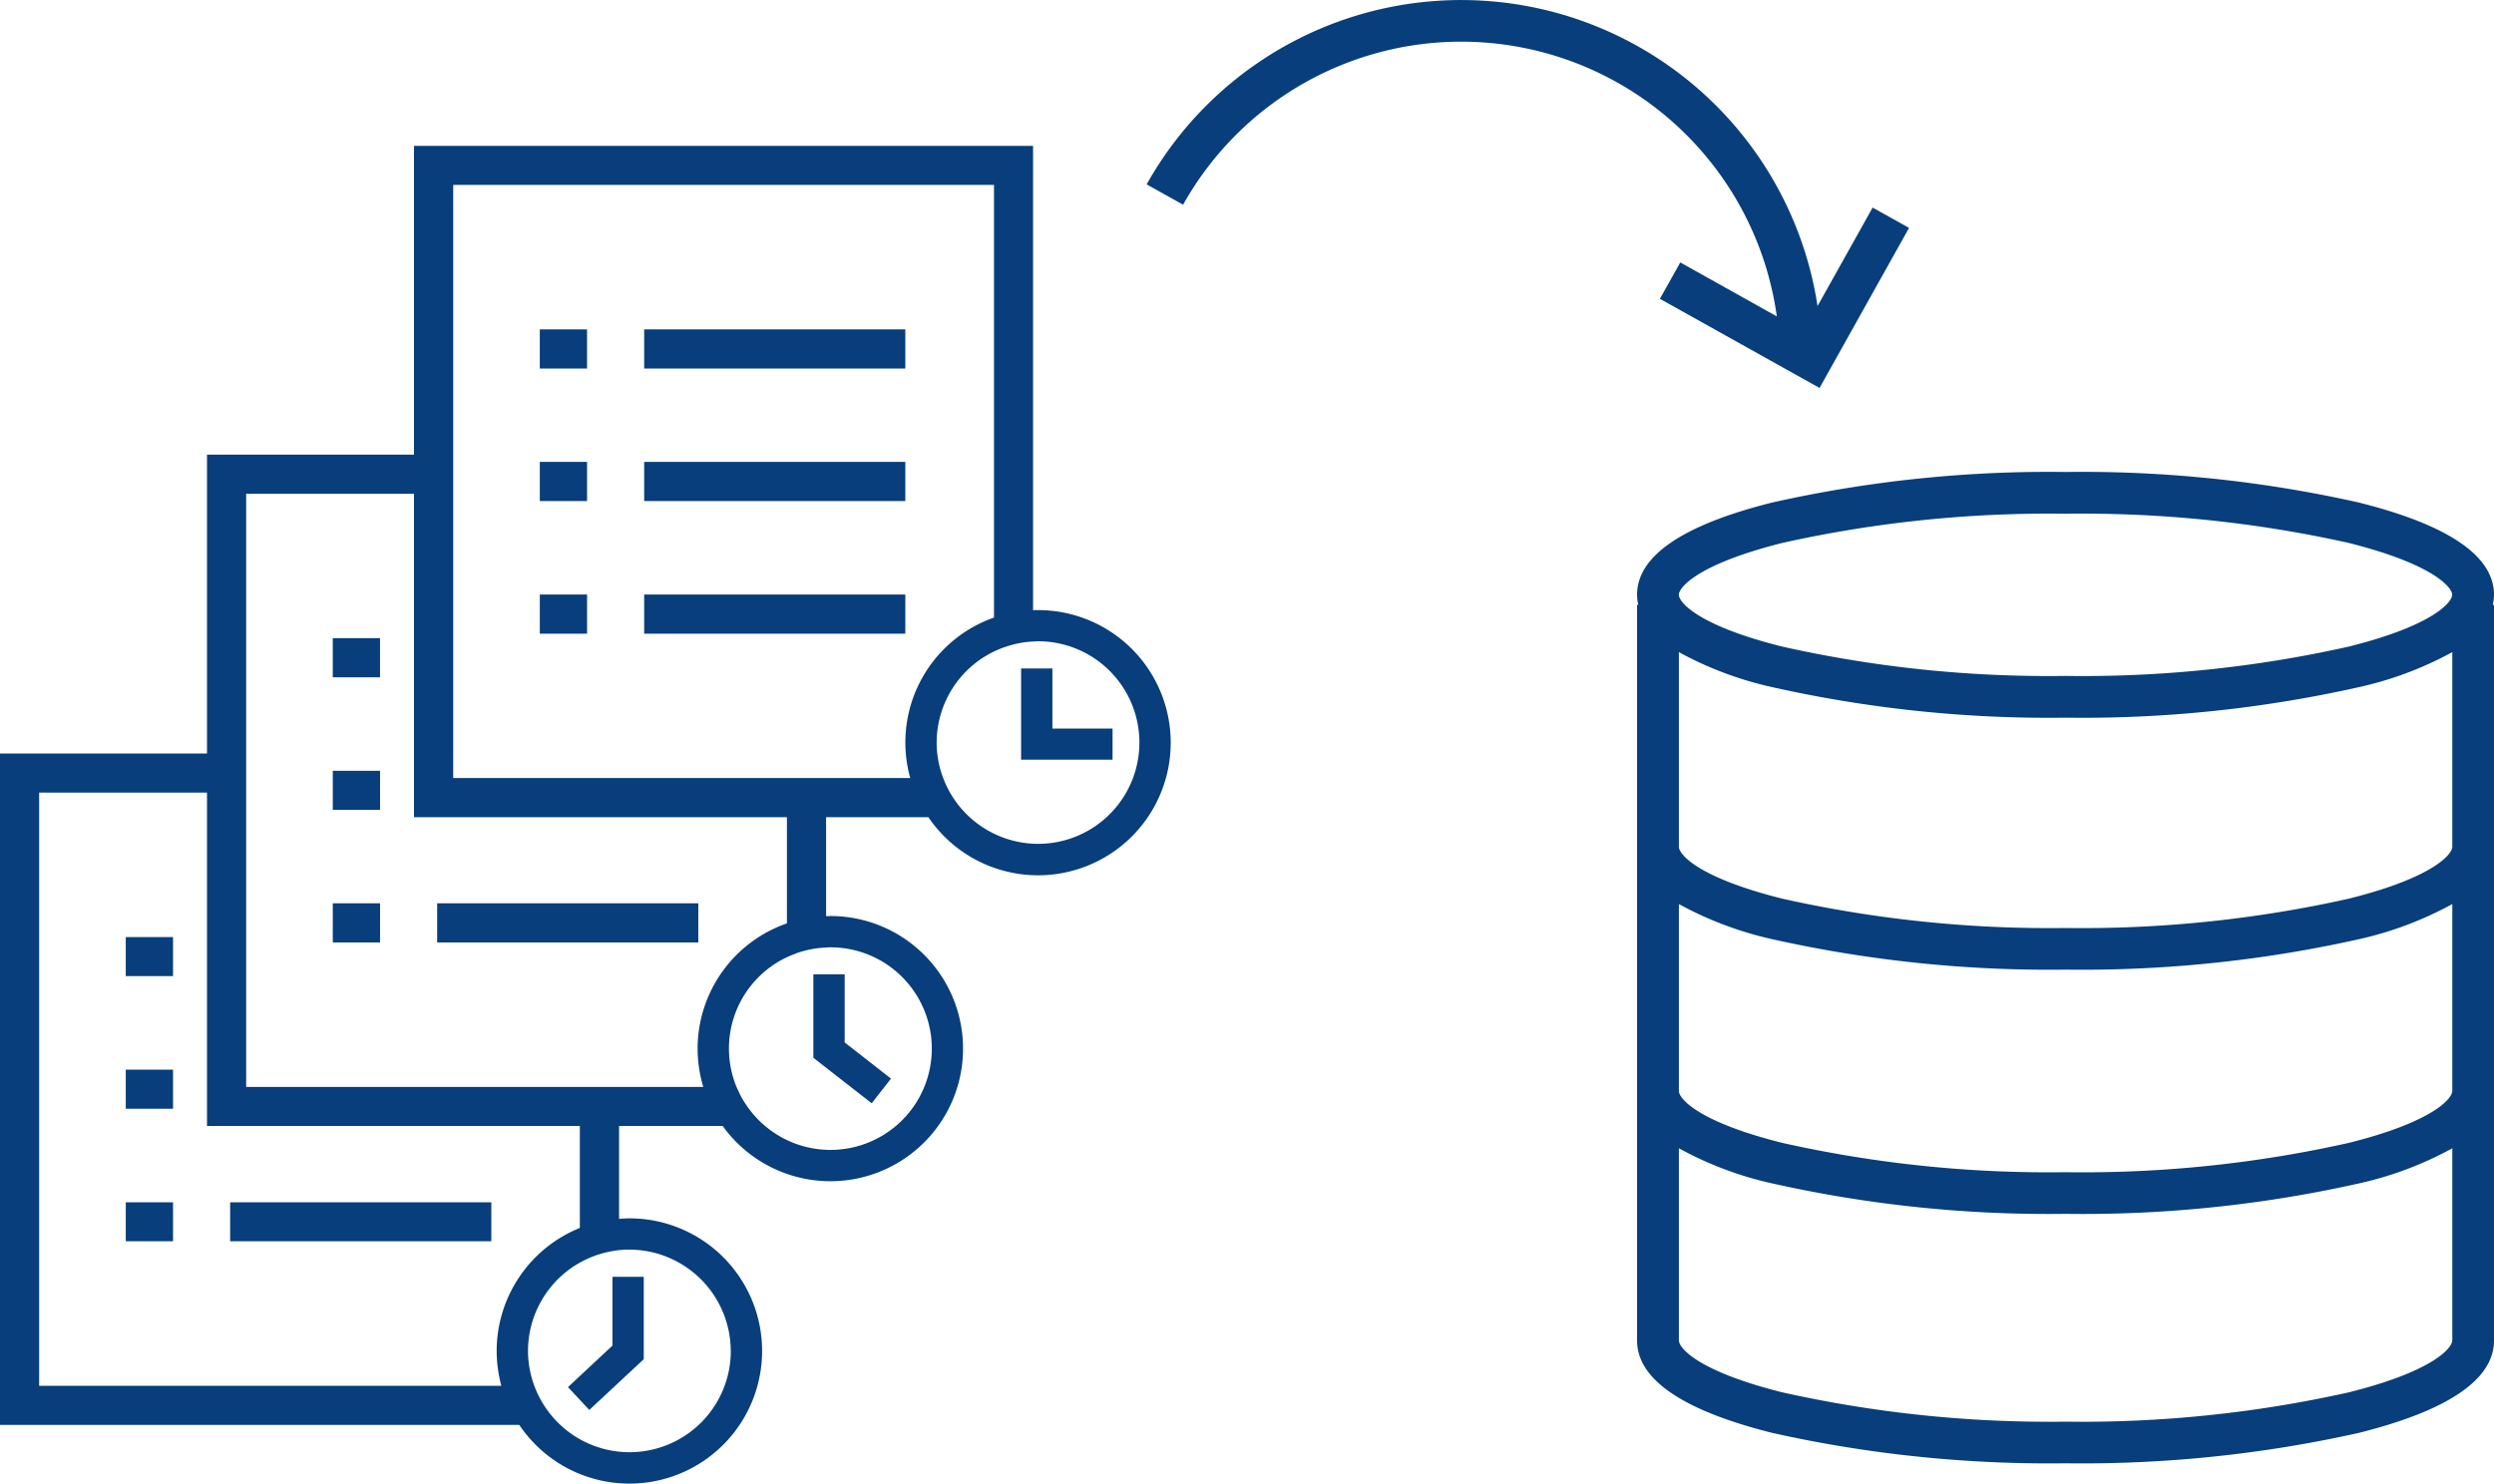 <svg xmlns="http://www.w3.org/2000/svg" width="200" height="119" viewBox="0 0 200 119">
  <defs>
    <style>
      .cls-1 {
        fill: #073e7b;
        fill-rule: evenodd;
      }
    </style>
  </defs>
  <path id="fig_feature_electronic.svg" class="cls-1" d="M128.077,1592.42h-3.789v3.14h3.789v-3.14Zm4.581,3.14H153.6v-3.14H132.658v3.14Zm98.514-12.91-4.419,7.9a28.907,28.907,0,0,0-53.8-9.76l2.923,1.63a25.554,25.554,0,0,1,47.612,8.96l-7.742-4.33-1.633,2.92,12.8,7.15,7.179-12.84ZM281,1613.71c0-3.11-3.648-5.6-10.841-7.4a101.237,101.237,0,0,0-23.519-2.45,101.228,101.228,0,0,0-23.518,2.45c-7.194,1.8-10.841,4.29-10.841,7.4a3.772,3.772,0,0,0,.095.81h-0.095v59.01c0,3.11,3.647,5.61,10.841,7.41a101.821,101.821,0,0,0,23.518,2.44,101.83,101.83,0,0,0,23.519-2.44c7.193-1.8,10.841-4.3,10.841-7.41v-59.01h-0.1A3.836,3.836,0,0,0,281,1613.71Zm-57.065-4.16a98.2,98.2,0,0,1,22.7-2.34,98.192,98.192,0,0,1,22.705,2.34c6.815,1.71,8.307,3.58,8.307,4.16s-1.492,2.46-8.307,4.16a97.6,97.6,0,0,1-22.705,2.35,97.6,97.6,0,0,1-22.7-2.35c-6.814-1.7-8.306-3.58-8.306-4.16S217.121,1611.26,223.935,1609.55Zm53.717,63.98c0,0.58-1.492,2.46-8.307,4.16a98.144,98.144,0,0,1-22.705,2.35,98.15,98.15,0,0,1-22.7-2.35c-6.814-1.7-8.306-3.58-8.306-4.16v-15.42a28.159,28.159,0,0,0,7.493,2.82,101.274,101.274,0,0,0,23.518,2.44,101.283,101.283,0,0,0,23.519-2.44,28.172,28.172,0,0,0,7.493-2.82v15.42Zm0-20.01c0,0.58-1.492,2.46-8.307,4.16a97.6,97.6,0,0,1-22.705,2.35,97.6,97.6,0,0,1-22.7-2.35c-6.814-1.7-8.306-3.58-8.306-4.16v-15a28.508,28.508,0,0,0,7.493,2.82,101.821,101.821,0,0,0,23.518,2.44,101.83,101.83,0,0,0,23.519-2.44,28.522,28.522,0,0,0,7.493-2.82v15Zm-8.307-15.43a98.144,98.144,0,0,1-22.705,2.35,98.15,98.15,0,0,1-22.7-2.35c-6.814-1.7-8.306-3.58-8.306-4.16v-15.62a28.187,28.187,0,0,0,7.493,2.81,101.228,101.228,0,0,0,23.518,2.45,101.237,101.237,0,0,0,23.519-2.45,28.2,28.2,0,0,0,7.493-2.81v15.62C277.652,1634.51,276.16,1636.39,269.345,1638.09Zm-105.1-23.15c-0.133,0-.264,0-0.4.01V1577.7H114.2v24.77H97.6v23.97H81v53.86h41.643a10.639,10.639,0,1,0,8.829-16.57c-0.278,0-.554.02-0.827,0.04v-7.45h8.309a10.636,10.636,0,1,0,8.631-16.84c-0.113,0-.226.01-0.338,0.01v-7.94h8.2A10.636,10.636,0,1,0,164.244,1614.94Zm-24.64,59.43a8.123,8.123,0,0,1-13.671,5.93,8.322,8.322,0,0,1-.939-1.04l-0.02-.03a8.141,8.141,0,0,1-1.127-2.07,8.027,8.027,0,0,1-.506-2.79,8.13,8.13,0,0,1,4.165-7.09,8.541,8.541,0,0,1,1.486-.65h0.016a6.278,6.278,0,0,1,.741-0.2,0.167,0.167,0,0,0,.066-0.02c0.272-.05.549-0.1,0.83-0.13s0.548-.04.827-0.04A8.142,8.142,0,0,1,139.6,1674.37Zm-18.775,0a10.606,10.606,0,0,0,.376,2.79H84.139v-47.58H97.6v26.74h29.9v8.18A10.655,10.655,0,0,0,120.829,1674.37Zm26.756-32.38a8.125,8.125,0,1,1-5.232,14.33h0c-0.142-.12-0.279-0.24-0.412-0.37-0.073-.07-0.144-0.14-0.214-0.22-0.095-.1-0.187-0.2-0.277-0.3s-0.177-.21-0.261-0.32-0.161-.21-0.237-0.31c-0.06-.09-0.119-0.17-0.175-0.26-0.1-.15-0.2-0.31-0.288-0.47-0.05-.09-0.095-0.18-0.141-0.27-0.056-.11-0.11-0.22-0.161-0.34-0.042-.09-0.085-0.18-0.124-0.27h0a8.1,8.1,0,0,1,4.046-10.41q0.358-.165.735-0.3c0-.01,0-0.01,0-0.01,0.251-.09.508-0.16,0.769-0.23h0a7.957,7.957,0,0,1,1.63-.23h0C147.36,1642,147.471,1641.99,147.585,1641.99Zm-10.642,8.12a10.65,10.65,0,0,0,.455,3.08H100.74v-47.58H114.2v25.94h29.905v8.52A10.643,10.643,0,0,0,136.943,1650.11Zm-19.6-21.7v-47.58h43.367v34.71a10.615,10.615,0,0,0-6.718,12.87H117.342Zm46.9,5.28a8.149,8.149,0,0,1-7.607-5.28h0a8,8,0,0,1-.525-2.84,8.129,8.129,0,0,1,4.6-7.31c0.239-.11.484-0.22,0.735-0.31h0.005q0.375-.135.768-0.24h0a7.97,7.97,0,0,1,1.63-.25c0.132,0,.262-0.02.4-0.02A8.125,8.125,0,1,1,164.244,1633.69Zm-56.558-13.36h3.79v-3.14h-3.79v3.14Zm-16.6,23.97h3.79v-3.13h-3.79v3.13Zm0,10.64h3.79v-3.14h-3.79v3.14Zm0,10.63h3.79v-3.13h-3.79v3.13Zm8.371,0H120.4v-3.13H99.456v3.13Zm8.23-34.61h3.79v-3.13h-3.79v3.13Zm0,10.64h3.79v-3.14h-3.79v3.14Zm8.371,0H137v-3.14H116.057v3.14Zm8.231-35.41h3.789v-3.14h-3.789v3.14Zm8.37,0H153.6v-3.14H132.658v3.14Zm-8.37,10.64h3.789v-3.14h-3.789v3.14Zm8.37,0H153.6v-3.14H132.658v3.14Zm32.737,7.61v-4.82h-2.511v7.32h7.334v-2.5H165.4Zm-19.169,26.41,4.678,3.65,1.546-1.98-3.713-2.9v-5.46h-2.511v6.69Zm-16.113,23.09-3.567,3.33,1.712,1.83,4.366-4.07v-6.61h-2.511v5.52Z" transform="translate(-81 -1566)"/>
</svg>
